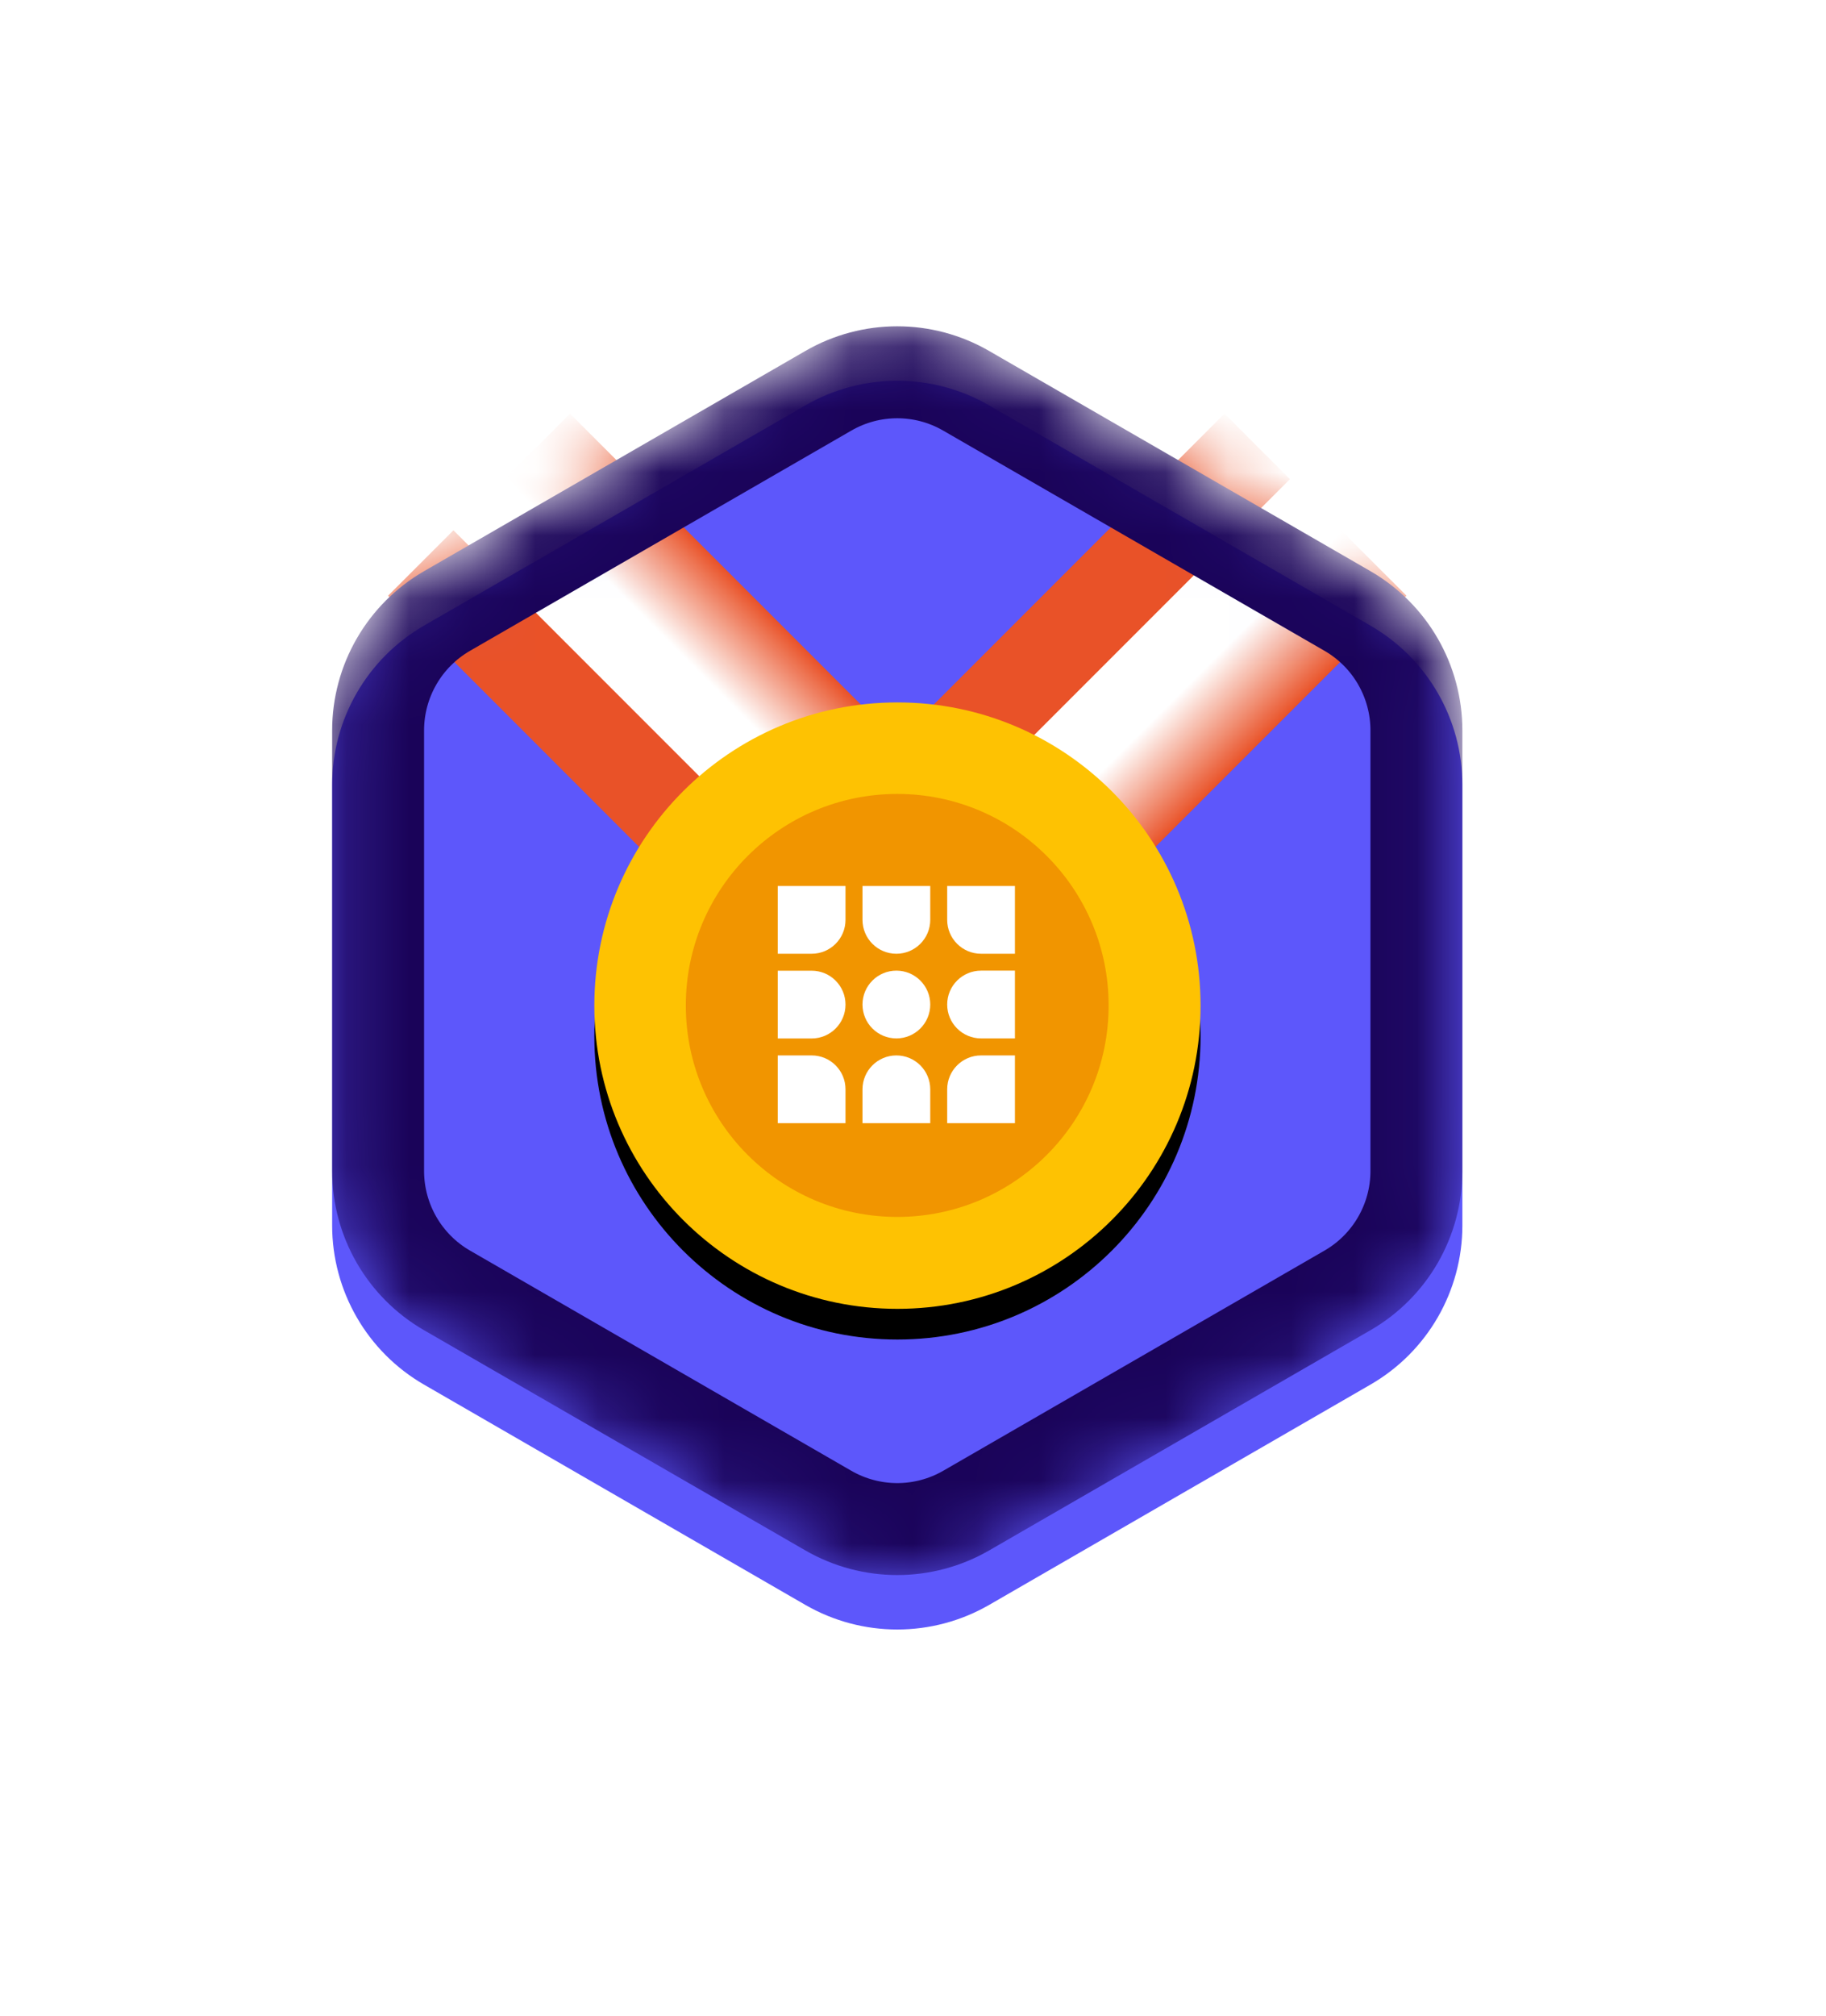<svg width="29" height="32" viewBox="0 0 29 32" fill="none" xmlns="http://www.w3.org/2000/svg">
<g id="Frame" clip-path="url(#clip0_418_84111)">
<g id="Group" filter="url(#filter0_d_418_84111)">
<path id="Vector" d="M12.79 5.572C13.694 5.05 14.806 5.05 15.71 5.572L21.765 9.068C22.669 9.59 23.225 10.553 23.225 11.596V18.589C23.225 19.632 22.669 20.596 21.765 21.117L15.71 24.614C14.806 25.135 13.694 25.135 12.79 24.614L6.734 21.117C5.831 20.596 5.275 19.632 5.275 18.589V11.596C5.275 10.553 5.831 9.59 6.734 9.068L12.79 5.572Z" fill="#5D57FB"/>
</g>
<g id="Mask group">
<mask id="mask0_418_84111" style="mask-type:alpha" maskUnits="userSpaceOnUse" x="5" y="5" width="19" height="21">
<g id="Group_2">
<path id="Vector_2" d="M15.466 5.993L21.522 9.489C22.275 9.924 22.739 10.727 22.739 11.596V18.589C22.739 19.458 22.275 20.261 21.522 20.696L15.466 24.192C14.714 24.627 13.786 24.627 13.034 24.192L6.978 20.696C6.225 20.261 5.761 19.458 5.761 18.589V11.596C5.761 10.727 6.225 9.924 6.978 9.489L13.034 5.993C13.786 5.558 14.714 5.558 15.466 5.993Z" fill="#5D57FB" stroke="white" stroke-width="0.973"/>
</g>
</mask>
<g mask="url(#mask0_418_84111)">
<g id="Group_3">
<path id="Vector_3" d="M22.337 9.457L19.447 6.567L13.461 12.554L16.351 15.444L22.337 9.457Z" fill="url(#paint0_linear_418_84111)"/>
<path id="Vector_4" d="M9.053 6.567L6.163 9.457L12.149 15.444L15.039 12.553L9.053 6.567Z" fill="url(#paint1_linear_418_84111)"/>
<g id="Group_4" filter="url(#filter1_d_418_84111)">
<path id="Vector_5" d="M14.253 20.778C16.911 20.778 19.067 18.623 19.067 15.965C19.067 13.306 16.911 11.151 14.253 11.151C11.595 11.151 9.439 13.306 9.439 15.965C9.439 18.623 11.595 20.778 14.253 20.778Z" fill="black"/>
</g>
<path id="Vector_6" d="M14.253 20.778C16.911 20.778 19.067 18.623 19.067 15.965C19.067 13.306 16.911 11.151 14.253 11.151C11.595 11.151 9.439 13.306 9.439 15.965C9.439 18.623 11.595 20.778 14.253 20.778Z" fill="#FEC202"/>
<path id="Vector_7" d="M14.25 19.319C16.104 19.319 17.607 17.816 17.607 15.962C17.607 14.108 16.104 12.604 14.25 12.604C12.395 12.604 10.892 14.108 10.892 15.962C10.892 17.816 12.395 19.319 14.25 19.319Z" fill="#F19500"/>
<path id="Vector_8" fill-rule="evenodd" clip-rule="evenodd" d="M14.774 14.603V14.065H13.698V14.603C13.698 14.9 13.939 15.141 14.236 15.141C14.533 15.141 14.774 14.9 14.774 14.603Z" fill="white"/>
<path id="Vector_9" fill-rule="evenodd" clip-rule="evenodd" d="M15.043 14.065V14.603C15.043 14.9 15.284 15.141 15.581 15.141H16.119V14.065H15.043Z" fill="white"/>
<path id="Vector_10" fill-rule="evenodd" clip-rule="evenodd" d="M13.428 14.603V14.065H12.352V15.141H12.89C13.188 15.141 13.428 14.9 13.428 14.603Z" fill="white"/>
<path id="Vector_11" fill-rule="evenodd" clip-rule="evenodd" d="M13.428 15.948C13.428 15.651 13.188 15.41 12.89 15.41H12.352V16.486H12.89C13.188 16.486 13.428 16.245 13.428 15.948Z" fill="white"/>
<path id="Vector_12" fill-rule="evenodd" clip-rule="evenodd" d="M16.119 16.755H15.581C15.284 16.755 15.043 16.996 15.043 17.293V17.831H16.119V16.755Z" fill="white"/>
<path id="Vector_13" fill-rule="evenodd" clip-rule="evenodd" d="M14.774 15.947C14.774 15.65 14.533 15.409 14.236 15.409C13.939 15.409 13.698 15.65 13.698 15.947C13.698 16.245 13.939 16.485 14.236 16.485C14.533 16.485 14.774 16.245 14.774 15.947Z" fill="white"/>
<path id="Vector_14" fill-rule="evenodd" clip-rule="evenodd" d="M14.236 16.755C13.939 16.755 13.698 16.996 13.698 17.293V17.831H14.774V17.293C14.774 16.996 14.533 16.755 14.236 16.755Z" fill="white"/>
<path id="Vector_15" fill-rule="evenodd" clip-rule="evenodd" d="M12.89 16.755H12.352V17.831H13.428V17.293C13.428 16.996 13.188 16.755 12.89 16.755Z" fill="white"/>
<path id="Vector_16" fill-rule="evenodd" clip-rule="evenodd" d="M15.581 15.409C15.284 15.409 15.043 15.65 15.043 15.947C15.043 16.244 15.284 16.485 15.581 16.485H16.119V15.409H15.581Z" fill="white"/>
<path id="Vector_17" d="M15.345 6.204L21.401 9.7C22.078 10.091 22.495 10.814 22.495 11.596V18.589C22.495 19.371 22.078 20.094 21.401 20.485L15.345 23.981C14.667 24.372 13.833 24.372 13.155 23.981L7.099 20.485C6.422 20.094 6.005 19.371 6.005 18.589V11.596C6.005 10.814 6.422 10.091 7.099 9.7L13.155 6.204C13.833 5.812 14.667 5.812 15.345 6.204Z" stroke="#1A0359" stroke-width="1.46"/>
</g>
</g>
</g>
</g>
<defs>
<filter id="filter0_d_418_84111" x="0.093" y="0.862" width="28.314" height="30.188" filterUnits="userSpaceOnUse" color-interpolation-filters="sRGB">
<feFlood flood-opacity="0" result="BackgroundImageFix"/>
<feColorMatrix in="SourceAlpha" type="matrix" values="0 0 0 0 0 0 0 0 0 0 0 0 0 0 0 0 0 0 127 0" result="hardAlpha"/>
<feOffset dy="0.864"/>
<feGaussianBlur stdDeviation="2.591"/>
<feColorMatrix type="matrix" values="0 0 0 0 0 0 0 0 0 0 0 0 0 0 0 0 0 0 0.1 0"/>
<feBlend mode="normal" in2="BackgroundImageFix" result="effect1_dropShadow_418_84111"/>
<feBlend mode="normal" in="SourceGraphic" in2="effect1_dropShadow_418_84111" result="shape"/>
</filter>
<filter id="filter1_d_418_84111" x="8.466" y="10.665" width="11.573" height="11.573" filterUnits="userSpaceOnUse" color-interpolation-filters="sRGB">
<feFlood flood-opacity="0" result="BackgroundImageFix"/>
<feColorMatrix in="SourceAlpha" type="matrix" values="0 0 0 0 0 0 0 0 0 0 0 0 0 0 0 0 0 0 127 0" result="hardAlpha"/>
<feOffset dy="0.487"/>
<feGaussianBlur stdDeviation="0.487"/>
<feColorMatrix type="matrix" values="0 0 0 0 0.032 0 0 0 0 0 0 0 0 0 0.868 0 0 0 1 0"/>
<feBlend mode="normal" in2="BackgroundImageFix" result="effect1_dropShadow_418_84111"/>
<feBlend mode="normal" in="SourceGraphic" in2="effect1_dropShadow_418_84111" result="shape"/>
</filter>
<linearGradient id="paint0_linear_418_84111" x1="20.067" y1="11.728" x2="17.177" y2="8.838" gradientUnits="userSpaceOnUse">
<stop stop-color="#E95228"/>
<stop offset="0.355" stop-color="white"/>
<stop offset="0.639" stop-color="white"/>
<stop offset="0.642" stop-color="#E95228"/>
<stop offset="1" stop-color="#E95228"/>
</linearGradient>
<linearGradient id="paint1_linear_418_84111" x1="11.324" y1="8.838" x2="8.434" y2="11.728" gradientUnits="userSpaceOnUse">
<stop stop-color="#E95228"/>
<stop offset="0.355" stop-color="white"/>
<stop offset="0.639" stop-color="white"/>
<stop offset="0.642" stop-color="#E95228"/>
<stop offset="1" stop-color="#E95228"/>
</linearGradient>
<clipPath id="clip0_418_84111">
<rect width="28.5" height="30.314" fill="white" transform="translate(0 0.843)"/>
</clipPath>
</defs>
</svg>
